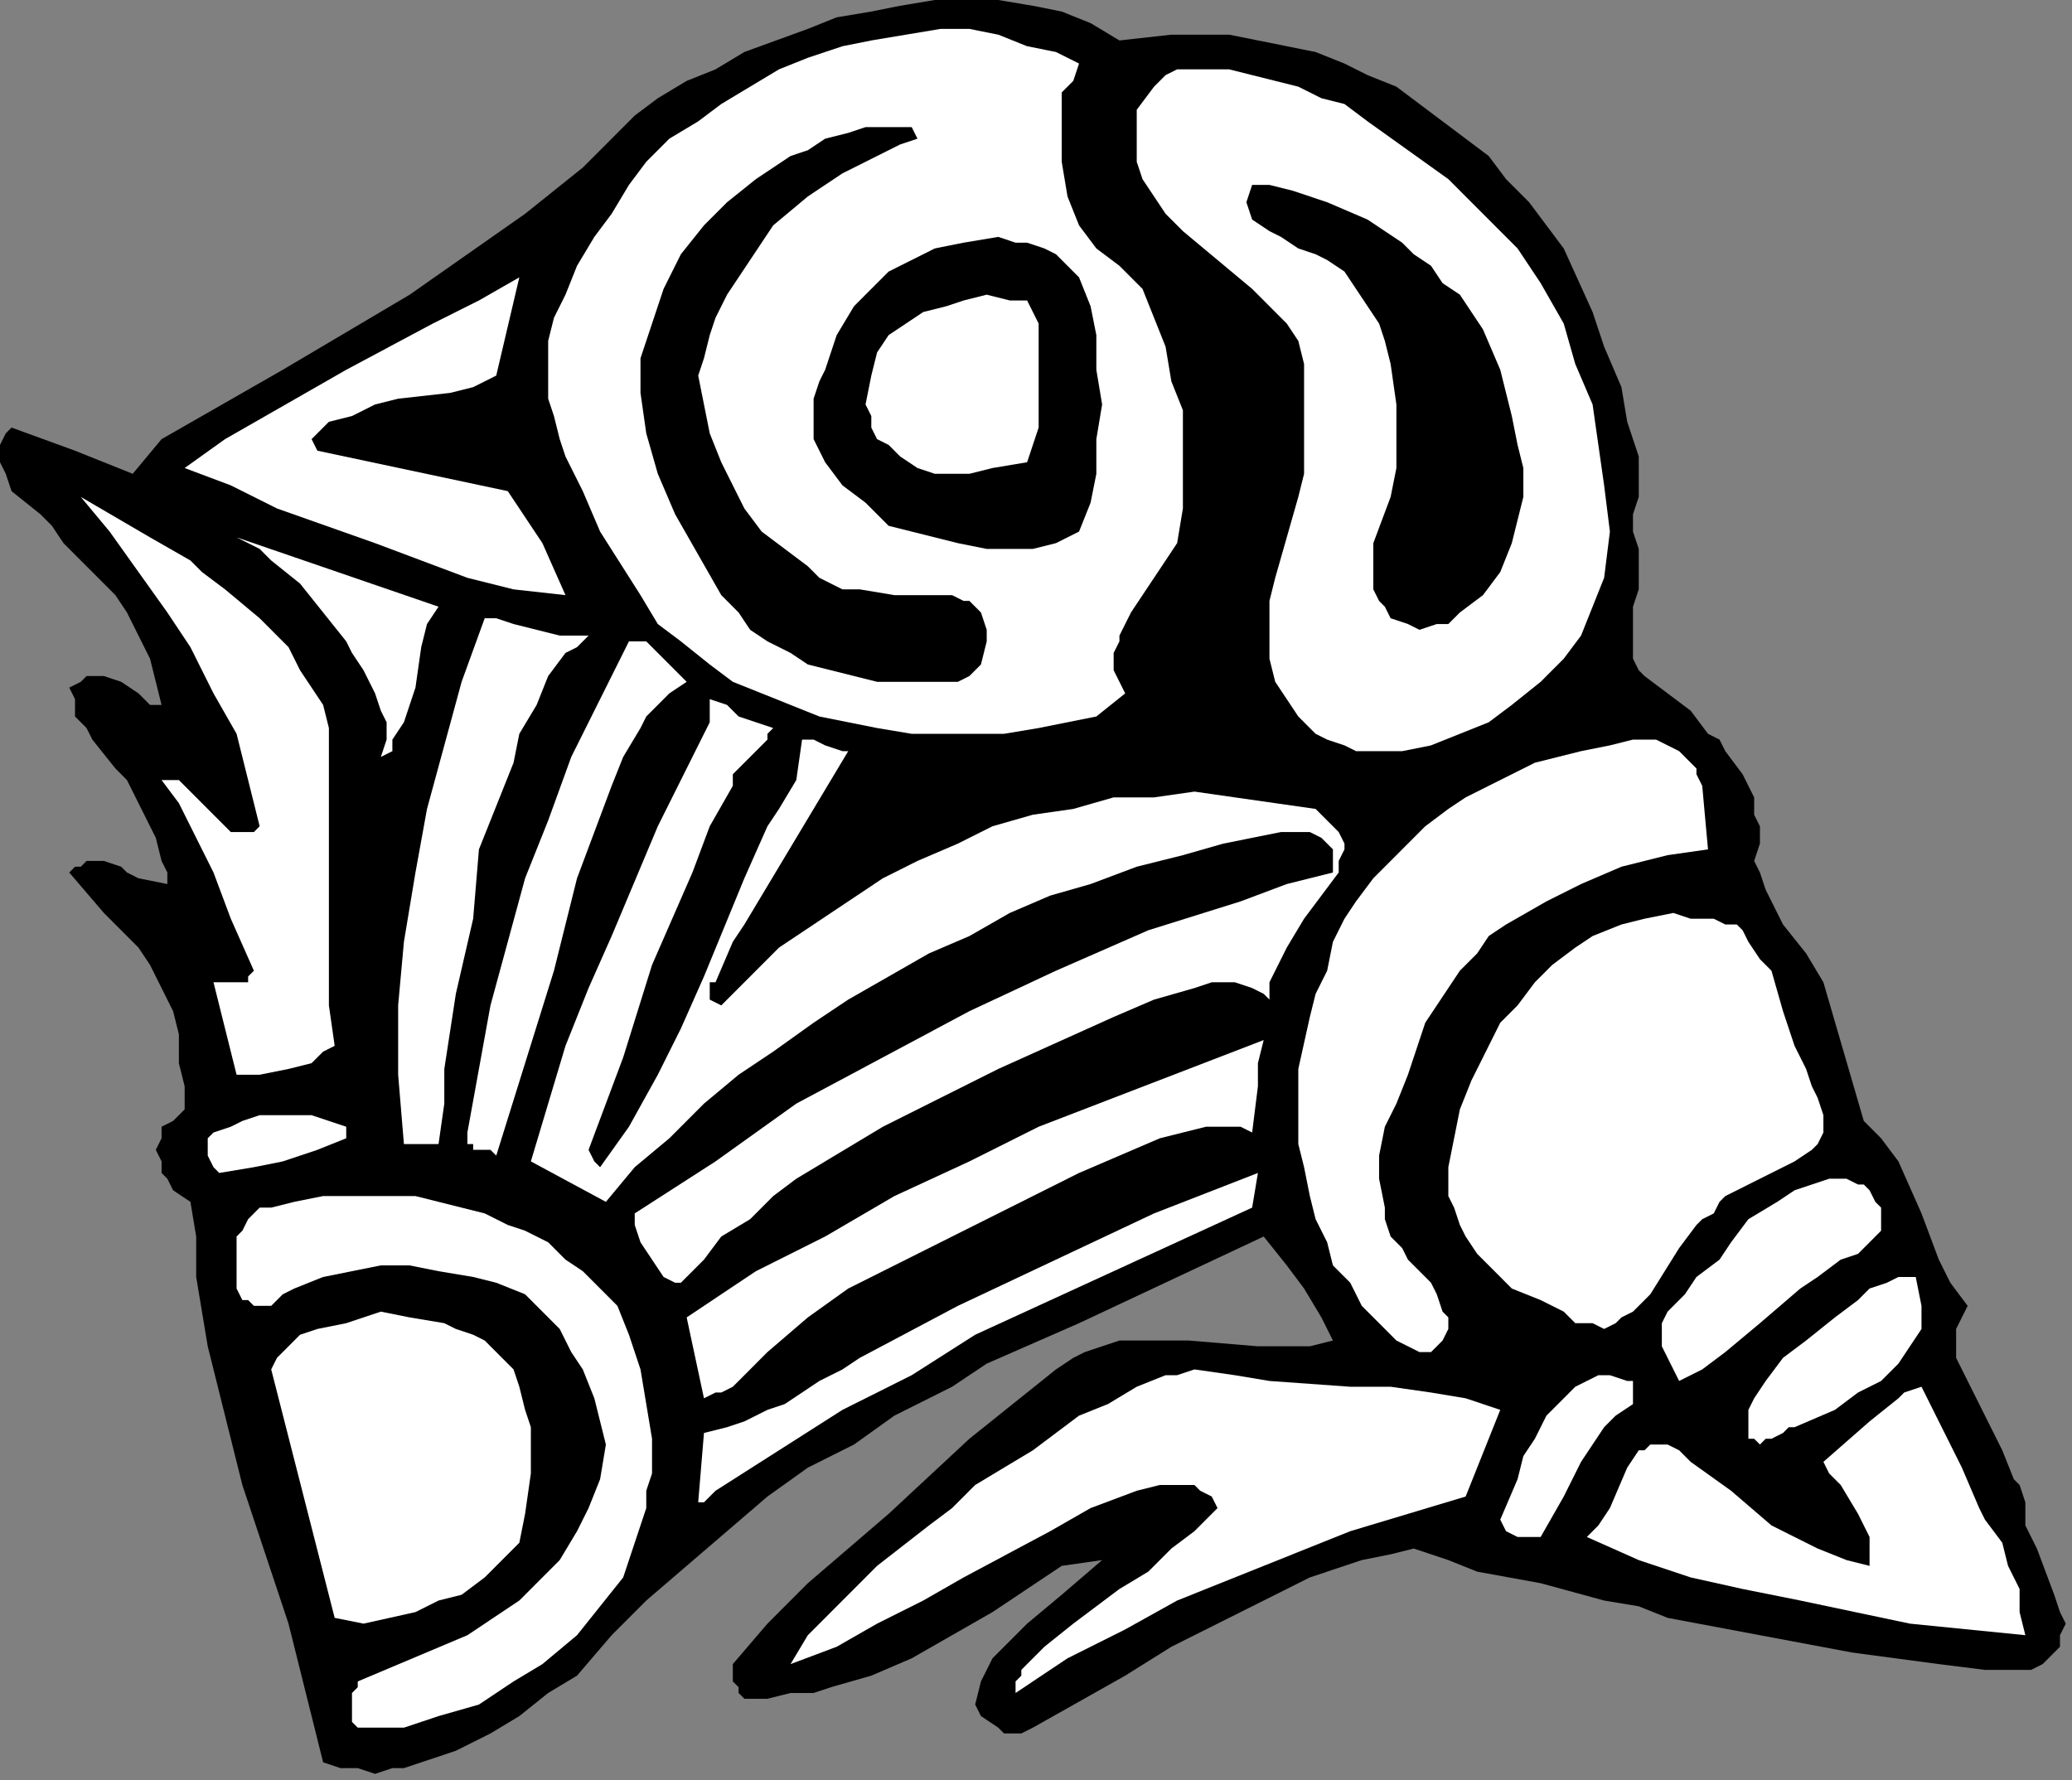<?xml version="1.0" encoding="UTF-8" standalone="no"?>
<svg
   xmlns:dc="http://purl.org/dc/elements/1.1/"
   xmlns:cc="http://creativecommons.org/ns#"
   xmlns:rdf="http://www.w3.org/1999/02/22-rdf-syntax-ns#"
   xmlns:svg="http://www.w3.org/2000/svg"
   xmlns="http://www.w3.org/2000/svg"
   xmlns:sodipodi="http://sodipodi.sourceforge.net/DTD/sodipodi-0.dtd"
   xmlns:inkscape="http://www.inkscape.org/namespaces/inkscape"
   version="1.0"
   width="75.953mm"
   height="65.264mm"
   id="svg58"
   sodipodi:docname="CC002124.WMF">
  <rect width="100%" height="100%" fill="#808080" stroke="none"/>
  <sodipodi:namedview
     pagecolor="#ffffff"
     bordercolor="#666666"
     borderopacity="1"
     objecttolerance="10"
     gridtolerance="10"
     guidetolerance="10"
     inkscape:pageopacity="0"
     inkscape:pageshadow="2"
     inkscape:window-width="640"
     inkscape:window-height="480"
     id="namedview60" />
  <defs
     id="defs6">
    <clipPath
       clipPathUnits="userSpaceOnUse"
       id="clipWmfPath1">
      <path
         d="M 0,0 L 287,0 L 287,246.6 L 0,246.6 z"
         id="path2" />
    </clipPath>
    <pattern
       id="WMFhbasepattern"
       patternUnits="userSpaceOnUse"
       width="6"
       height="6"
       x="0"
       y="0" />
  </defs>
  <path
     style="fill:#000000;fill-rule:nonzero;fill-opacity:1;stroke:none;"
     clip-path="url(#clipWmfPath1)"
     d="  M 162.287,4.804   L 166.284,4.804   L 170.281,4.804   L 174.279,5.605   L 178.276,6.405   L 182.273,7.206   L 186.27,8.807   L 189.468,10.408   L 193.465,12.01   L 196.663,14.412   L 199.861,16.814   L 203.059,19.216   L 206.256,21.618   L 208.655,24.82   L 211.852,28.023   L 214.251,31.225   L 216.649,34.428   L 220.646,43.235   L 222.245,48.039   L 224.643,53.644   L 225.443,58.447   L 226.242,60.849   L 227.042,63.251   L 227.042,68.856   L 226.242,71.258   L 226.242,73.66   L 227.042,76.062   L 227.042,79.264   L 227.042,81.666   L 226.242,84.068   L 226.242,86.47   L 226.242,88.872   L 226.242,91.274   L 227.042,92.875   L 227.841,93.676   L 234.237,98.48   L 236.635,101.682   L 238.234,102.483   L 239.033,104.084   L 241.432,107.287   L 243.031,110.49   L 243.031,112.892   L 243.83,114.493   L 243.83,116.895   L 243.031,119.297   L 243.83,120.898   L 244.63,123.3   L 247.028,128.104   L 250.226,132.107   L 252.624,136.11   L 258.22,155.326   L 260.618,157.728   L 263.017,160.931   L 266.214,168.136   L 268.613,174.542   L 270.212,177.744   L 272.61,180.947   L 271.811,182.548   L 271.011,184.149   L 271.011,186.551   L 271.011,188.153   L 272.61,191.355   L 274.209,194.558   L 277.407,200.963   L 279.006,204.966   L 279.805,205.767   L 280.604,208.169   L 280.604,209.77   L 280.604,211.371   L 282.203,214.574   L 284.602,220.979   L 285.401,223.381   L 286.201,224.982   L 285.401,226.584   L 285.401,228.185   L 284.602,228.986   L 283.003,230.587   L 281.404,231.388   L 275.008,231.388   L 268.613,230.587   L 256.621,228.986   L 243.83,226.584   L 231.039,224.182   L 227.042,222.581   L 222.245,221.78   L 213.451,219.378   L 204.657,217.777   L 200.66,216.175   L 195.864,214.574   L 192.666,215.375   L 188.669,216.175   L 181.474,218.577   L 175.078,221.78   L 168.682,224.982   L 162.287,228.185   L 155.891,232.188   L 143.1,239.394   L 141.501,240.195   L 139.903,240.195   L 139.103,240.195   L 138.304,239.394   L 135.905,237.793   L 135.106,236.192   L 135.905,232.989   L 137.504,229.786   L 139.903,227.384   L 142.301,224.982   L 147.097,220.979   L 152.694,216.175   L 147.097,216.976   L 137.504,223.381   L 131.908,226.584   L 126.312,229.786   L 120.716,232.188   L 115.12,233.79   L 112.721,234.59   L 109.524,234.59   L 106.326,235.391   L 103.128,235.391   L 102.329,234.59   L 102.329,233.79   L 101.529,232.989   L 101.529,230.587   L 106.326,224.982   L 111.922,219.378   L 123.114,209.77   L 134.306,199.362   L 146.298,189.754   L 148.696,188.153   L 150.295,187.352   L 152.694,186.551   L 155.092,185.751   L 157.49,185.751   L 159.889,185.751   L 164.685,185.751   L 174.279,186.551   L 179.075,186.551   L 181.474,186.551   L 184.671,185.751   L 183.072,182.548   L 180.674,178.545   L 178.276,175.342   L 175.078,171.339   L 149.496,183.349   L 136.705,188.953   L 131.908,192.156   L 123.914,196.159   L 118.318,200.162   L 111.922,203.365   L 106.326,207.368   L 100.73,212.172   L 95.134,216.976   L 89.538,221.78   L 84.741,226.584   L 79.944,232.188   L 75.947,234.59   L 71.95,237.793   L 67.953,240.195   L 63.156,242.597   L 58.359,244.198   L 55.961,244.999   L 54.362,244.999   L 51.964,245.799   L 49.565,244.999   L 47.167,244.999   L 44.769,244.198   L 42.37,234.59   L 39.972,224.982   L 33.577,205.767   L 31.178,196.159   L 28.78,186.551   L 27.981,181.747   L 27.181,176.944   L 27.181,171.339   L 26.382,166.535   L 23.983,164.934   L 23.184,163.332   L 22.384,162.532   L 22.384,160.931   L 21.585,159.329   L 22.384,157.728   L 22.384,156.127   L 23.983,155.326   L 25.582,153.725   L 25.582,152.123   L 25.582,150.522   L 24.783,147.319   L 24.783,144.918   L 24.783,143.316   L 23.983,140.114   L 22.384,136.911   L 20.786,133.708   L 19.187,131.306   L 14.39,126.503   L 9.593,120.898   L 10.393,120.097   L 11.192,120.097   L 11.992,119.297   L 12.791,119.297   L 14.39,119.297   L 16.788,120.097   L 17.588,120.898   L 19.187,121.699   L 23.184,122.499   L 23.184,120.898   L 22.384,119.297   L 21.585,116.094   L 19.986,112.892   L 18.387,109.689   L 17.588,108.088   L 15.989,106.486   L 12.791,102.483   L 11.992,100.882   L 10.393,99.281   L 10.393,96.879   L 9.593,95.277   L 11.192,94.477   L 11.992,93.676   L 12.791,93.676   L 14.39,93.676   L 16.788,94.477   L 19.187,96.078   L 19.986,96.879   L 20.786,97.679   L 22.384,97.679   L 21.585,94.477   L 20.786,91.274   L 19.187,88.071   L 17.588,84.869   L 15.989,82.467   L 13.591,80.065   L 11.192,77.663   L 8.794,75.261   L 7.195,72.859   L 5.596,71.258   L 1.599,68.055   L 0.799,65.653   L 0,64.052   L 0,62.451   L 0,61.65   L 0.799,60.049   L 1.599,59.248   L 10.393,62.451   L 14.39,64.052   L 18.387,65.653   L 22.384,60.849   L 39.173,51.242   L 56.76,40.833   L 64.755,35.229   L 72.749,29.624   L 80.744,23.219   L 87.939,16.013   L 91.136,13.611   L 95.134,11.209   L 99.131,9.608   L 103.128,7.206   L 111.922,4.003   L 115.919,2.402   L 120.716,1.601   L 124.713,0.801   L 129.51,0   L 134.306,0   L 138.304,0   L 143.1,0.801   L 147.097,1.601   L 151.095,3.203   L 155.092,5.605   L 162.287,4.804  z "
     id="path8" />
  <path
     style="fill:#ffffff;fill-rule:nonzero;fill-opacity:1;stroke:none;"
     clip-path="url(#clipWmfPath1)"
     d="  M 149.496,8.807   L 148.696,11.209   L 147.097,12.81   L 147.097,15.212   L 147.097,17.614   L 147.097,22.418   L 147.897,27.222   L 149.496,31.225   L 151.894,34.428   L 155.092,36.83   L 158.29,40.032   L 161.487,48.039   L 162.287,52.843   L 163.886,56.846   L 163.886,61.65   L 163.886,66.454   L 163.886,70.457   L 163.086,75.261   L 159.889,80.065   L 156.691,84.869   L 155.092,88.071   L 155.092,88.872   L 154.292,90.473   L 154.292,92.075   L 154.292,92.875   L 155.092,94.477   L 155.891,96.078   L 151.894,99.281   L 143.9,100.882   L 139.103,101.682   L 135.106,101.682   L 130.309,101.682   L 126.312,101.682   L 121.515,100.882   L 117.518,100.081   L 113.521,99.281   L 109.524,97.679   L 105.526,96.078   L 101.529,94.477   L 98.331,92.075   L 94.334,88.872   L 91.136,86.47   L 88.738,82.467   L 83.142,73.66   L 80.744,68.055   L 79.944,66.454   L 78.345,63.251   L 77.546,60.849   L 76.747,57.647   L 75.947,55.245   L 75.947,52.843   L 75.947,49.64   L 75.947,47.238   L 76.747,44.036   L 78.345,40.833   L 79.944,36.83   L 82.343,32.827   L 84.741,29.624   L 87.139,25.621   L 89.538,22.418   L 92.735,19.216   L 96.733,16.814   L 99.93,14.412   L 103.928,12.01   L 107.925,9.608   L 111.922,8.006   L 116.719,6.405   L 120.716,5.605   L 125.513,4.804   L 130.309,4.003   L 134.306,4.003   L 138.304,4.804   L 142.301,6.405   L 146.298,7.206   L 147.897,8.006   L 149.496,8.807  z "
     id="path10" />
  <path
     style="fill:#ffffff;fill-rule:nonzero;fill-opacity:1;stroke:none;"
     clip-path="url(#clipWmfPath1)"
     d="  M 210.253,34.428   L 213.451,39.232   L 216.649,44.836   L 218.248,50.441   L 220.646,56.045   L 221.446,61.65   L 222.245,67.255   L 223.045,73.66   L 222.245,80.065   L 220.646,84.068   L 219.047,88.071   L 216.649,91.274   L 213.451,94.477   L 209.454,97.679   L 206.256,100.081   L 202.259,101.682   L 198.262,103.284   L 194.265,104.084   L 191.866,104.084   L 190.267,104.084   L 187.869,104.084   L 186.27,103.284   L 183.872,102.483   L 182.273,101.682   L 179.875,99.281   L 178.276,96.879   L 176.677,94.477   L 175.877,91.274   L 175.877,88.872   L 175.877,85.669   L 175.877,83.268   L 176.677,80.065   L 178.276,74.46   L 179.875,68.856   L 180.674,65.653   L 180.674,63.251   L 180.674,60.049   L 180.674,57.647   L 180.674,53.644   L 180.674,50.441   L 179.875,47.238   L 178.276,44.836   L 175.877,42.434   L 173.479,40.032   L 168.682,36.029   L 163.886,32.026   L 161.487,29.624   L 159.889,27.222   L 158.29,24.82   L 157.49,22.418   L 157.49,18.415   L 157.49,16.814   L 157.49,15.212   L 159.889,12.01   L 161.487,10.408   L 163.086,9.608   L 166.284,9.608   L 170.281,9.608   L 173.479,10.408   L 176.677,11.209   L 179.875,12.01   L 183.072,13.611   L 186.27,14.412   L 189.468,16.814   L 195.064,20.817   L 200.66,24.82   L 210.253,34.428  z "
     id="path12" />
  <path
     style="fill:#000000;fill-rule:nonzero;fill-opacity:1;stroke:none;"
     clip-path="url(#clipWmfPath1)"
     d="  M 127.111,19.216   L 124.713,20.016   L 121.515,21.618   L 116.719,24.019   L 111.922,27.222   L 107.125,31.225   L 103.928,36.029   L 102.329,38.431   L 100.73,40.833   L 99.131,44.036   L 98.331,46.438   L 97.532,49.64   L 96.733,52.042   L 97.532,56.045   L 98.331,60.049   L 99.93,64.052   L 101.529,67.255   L 103.128,70.457   L 105.526,73.66   L 108.724,76.062   L 111.922,78.464   L 113.521,80.065   L 115.12,80.866   L 116.719,81.666   L 119.117,81.666   L 123.914,82.467   L 127.911,82.467   L 131.908,82.467   L 133.507,83.268   L 134.306,83.268   L 135.106,84.068   L 135.905,84.869   L 136.705,87.271   L 136.705,88.872   L 135.905,92.075   L 134.306,93.676   L 132.708,94.477   L 131.109,94.477   L 128.71,94.477   L 125.513,94.477   L 123.114,94.477   L 121.515,94.477   L 118.318,93.676   L 115.12,92.875   L 111.922,92.075   L 109.524,90.473   L 106.326,88.872   L 103.928,87.271   L 102.329,84.869   L 99.93,82.467   L 96.733,76.862   L 93.535,71.258   L 91.136,65.653   L 89.538,60.049   L 88.738,54.444   L 88.738,52.042   L 88.738,49.64   L 90.337,44.836   L 91.936,40.032   L 94.334,35.229   L 97.532,31.225   L 100.73,28.023   L 104.727,24.82   L 109.524,21.618   L 111.922,20.817   L 114.32,19.216   L 117.518,18.415   L 119.916,17.614   L 123.114,17.614   L 126.312,17.614   L 127.111,19.216  z "
     id="path14" />
  <path
     style="fill:#000000;fill-rule:nonzero;fill-opacity:1;stroke:none;"
     clip-path="url(#clipWmfPath1)"
     d="  M 207.855,51.242   L 209.454,57.647   L 210.253,61.65   L 211.053,64.853   L 211.053,68.856   L 210.253,72.058   L 209.454,75.261   L 207.855,79.264   L 205.457,82.467   L 202.259,84.869   L 200.66,86.47   L 199.061,86.47   L 196.663,87.271   L 195.064,86.47   L 192.666,85.669   L 191.866,84.068   L 191.067,83.268   L 190.267,81.666   L 190.267,80.065   L 190.267,78.464   L 190.267,75.261   L 192.666,68.856   L 193.465,64.853   L 193.465,64.052   L 193.465,61.65   L 193.465,56.045   L 192.666,50.441   L 191.866,47.238   L 191.067,44.836   L 189.468,42.434   L 187.869,40.032   L 186.27,37.631   L 183.872,36.029   L 182.273,35.229   L 179.875,34.428   L 177.476,32.827   L 175.877,32.026   L 173.479,30.425   L 172.68,28.023   L 173.479,25.621   L 175.877,25.621   L 179.075,26.421   L 183.872,28.023   L 189.468,30.425   L 194.265,33.627   L 195.864,35.229   L 198.262,36.83   L 199.861,39.232   L 202.259,40.833   L 203.858,43.235   L 205.457,45.637   L 207.855,51.242  z "
     id="path16" />
  <path
     style="fill:#000000;fill-rule:nonzero;fill-opacity:1;stroke:none;"
     clip-path="url(#clipWmfPath1)"
     d="  M 149.496,38.431   L 151.095,42.434   L 151.894,46.438   L 151.894,51.242   L 152.694,56.045   L 151.894,60.849   L 151.894,65.653   L 151.095,69.656   L 149.496,73.66   L 146.298,75.261   L 143.1,76.062   L 139.903,76.062   L 136.705,76.062   L 132.708,75.261   L 129.51,74.46   L 123.114,72.859   L 119.916,69.656   L 116.719,67.255   L 114.32,64.052   L 112.721,60.849   L 112.721,57.647   L 112.721,55.245   L 113.521,52.843   L 114.32,51.242   L 115.919,46.438   L 118.318,42.434   L 121.515,39.232   L 123.114,37.631   L 124.713,36.83   L 129.51,34.428   L 133.507,33.627   L 138.304,32.827   L 140.702,33.627   L 142.301,33.627   L 144.699,34.428   L 146.298,35.229   L 147.897,36.83   L 149.496,38.431  z "
     id="path18" />
  <path
     style="fill:#ffffff;fill-rule:nonzero;fill-opacity:1;stroke:none;"
     clip-path="url(#clipWmfPath1)"
     d="  M 68.752,52.042   L 65.554,53.644   L 62.357,54.444   L 55.162,55.245   L 51.964,56.045   L 48.766,57.647   L 45.568,58.447   L 43.17,60.849   L 43.969,62.451   L 70.351,68.055   L 75.148,75.261   L 78.345,82.467   L 71.15,81.666   L 64.755,80.065   L 58.359,77.663   L 51.964,75.261   L 38.373,70.457   L 31.978,67.255   L 25.582,64.853   L 31.178,60.849   L 36.774,57.647   L 47.967,51.242   L 59.958,44.836   L 66.354,41.634   L 71.95,38.431   L 68.752,52.042  z "
     id="path20" />
  <path
     style="fill:#ffffff;fill-rule:nonzero;fill-opacity:1;stroke:none;"
     clip-path="url(#clipWmfPath1)"
     d="  M 143.9,44.836   L 143.9,47.238   L 143.9,49.64   L 143.9,54.444   L 143.9,56.846   L 143.9,59.248   L 143.1,61.65   L 142.301,64.052   L 137.504,64.853   L 134.306,65.653   L 131.908,65.653   L 129.51,65.653   L 127.111,64.853   L 124.713,63.251   L 123.114,61.65   L 121.515,60.849   L 120.716,59.248   L 120.716,57.647   L 119.916,56.045   L 120.716,52.042   L 121.515,48.84   L 123.114,46.438   L 125.513,44.836   L 127.911,43.235   L 131.109,42.434   L 133.507,41.634   L 136.705,40.833   L 139.903,41.634   L 142.301,41.634   L 143.9,44.836  z "
     id="path22" />
  <path
     style="fill:#ffffff;fill-rule:nonzero;fill-opacity:1;stroke:none;"
     clip-path="url(#clipWmfPath1)"
     d="  M 45.568,100.882   L 45.568,112.091   L 45.568,123.3   L 45.568,133.708   L 45.568,139.313   L 46.368,144.918   L 44.769,145.718   L 43.17,147.319   L 39.972,148.12   L 35.975,148.921   L 32.777,148.921   L 29.579,136.11   L 30.379,136.11   L 32.777,136.11   L 33.577,136.11   L 34.376,136.11   L 34.376,135.31   L 35.175,134.509   L 31.978,127.303   L 29.579,120.898   L 26.382,114.493   L 24.783,111.29   L 22.384,108.088   L 23.983,108.088   L 24.783,108.088   L 26.382,109.689   L 27.981,111.29   L 29.579,112.892   L 31.178,114.493   L 31.978,115.294   L 32.777,115.294   L 33.577,115.294   L 34.376,115.294   L 35.175,115.294   L 35.975,114.493   L 34.376,108.088   L 32.777,101.682   L 29.579,96.078   L 26.382,89.673   L 23.184,84.869   L 19.187,79.264   L 15.189,73.66   L 11.192,68.856   L 20.786,74.46   L 26.382,77.663   L 27.981,79.264   L 31.178,81.666   L 35.975,85.669   L 38.373,88.071   L 39.972,89.673   L 41.571,92.875   L 43.17,95.277   L 44.769,97.679   L 45.568,100.882  z "
     id="path24" />
  <path
     style="fill:#ffffff;fill-rule:nonzero;fill-opacity:1;stroke:none;"
     clip-path="url(#clipWmfPath1)"
     d="  M 60.758,84.068   L 59.159,86.47   L 58.359,89.673   L 57.56,95.277   L 55.961,100.081   L 54.362,102.483   L 54.362,104.084   L 52.763,104.885   L 53.563,102.483   L 53.563,100.081   L 52.763,98.48   L 51.964,96.078   L 50.365,92.875   L 48.766,90.473   L 47.967,88.872   L 41.571,80.866   L 37.574,77.663   L 35.975,76.062   L 32.777,74.46   L 60.758,84.068  z "
     id="path26" />
  <path
     style="fill:#ffffff;fill-rule:nonzero;fill-opacity:1;stroke:none;"
     clip-path="url(#clipWmfPath1)"
     d="  M 81.543,88.071   L 79.944,89.673   L 78.345,90.473   L 75.947,93.676   L 74.348,97.679   L 71.95,101.682   L 71.15,105.686   L 69.552,109.689   L 66.354,117.695   L 65.554,127.303   L 63.156,137.712   L 61.557,148.12   L 61.557,152.924   L 60.758,158.529   L 55.961,158.529   L 55.162,148.921   L 55.162,139.313   L 55.961,130.506   L 57.56,120.898   L 59.159,112.091   L 61.557,103.284   L 63.955,94.477   L 67.153,85.669   L 68.752,85.669   L 71.15,86.47   L 74.348,87.271   L 77.546,88.071   L 79.944,88.071   L 81.543,88.071  z "
     id="path28" />
  <path
     style="fill:#ffffff;fill-rule:nonzero;fill-opacity:1;stroke:none;"
     clip-path="url(#clipWmfPath1)"
     d="  M 95.134,94.477   L 92.735,96.078   L 91.136,97.679   L 89.538,99.281   L 88.738,100.882   L 86.34,104.885   L 84.741,108.888   L 82.343,115.294   L 79.944,121.699   L 76.747,134.509   L 72.749,147.319   L 68.752,160.13   L 67.953,159.329   L 66.354,159.329   L 65.554,159.329   L 65.554,158.529   L 64.755,158.529   L 64.755,156.927   L 66.354,148.12   L 67.953,139.313   L 70.351,130.506   L 72.749,121.699   L 75.947,113.692   L 79.145,104.885   L 83.142,96.879   L 87.139,88.872   L 87.939,88.872   L 89.538,88.872   L 91.136,90.473   L 93.535,92.875   L 95.134,94.477  z "
     id="path30" />
  <path
     style="fill:#ffffff;fill-rule:nonzero;fill-opacity:1;stroke:none;"
     clip-path="url(#clipWmfPath1)"
     d="  M 107.125,100.882   L 106.326,101.682   L 106.326,102.483   L 103.928,104.885   L 102.329,106.486   L 101.529,107.287   L 101.529,108.888   L 98.331,114.493   L 95.933,120.898   L 90.337,133.708   L 86.34,146.519   L 81.543,159.329   L 82.343,160.931   L 83.142,161.731   L 87.139,156.127   L 91.136,148.921   L 94.334,142.516   L 97.532,135.31   L 103.128,121.699   L 106.326,114.493   L 107.925,112.091   L 110.323,108.088   L 111.123,102.483   L 112.721,102.483   L 114.32,103.284   L 116.719,104.084   L 117.518,104.084   L 107.925,120.097   L 103.128,128.104   L 101.529,130.506   L 99.131,136.11   L 98.331,136.11   L 98.331,136.911   L 98.331,138.512   L 99.93,139.313   L 103.928,135.31   L 107.925,131.306   L 112.721,128.104   L 117.518,124.901   L 122.315,121.699   L 127.111,119.297   L 132.708,116.895   L 137.504,114.493   L 143.1,112.892   L 148.696,112.091   L 154.292,110.49   L 159.889,110.49   L 165.485,109.689   L 171.081,110.49   L 176.677,111.29   L 182.273,112.091   L 183.872,113.692   L 185.471,115.294   L 186.27,116.895   L 186.27,117.695   L 185.471,119.297   L 185.471,120.898   L 183.072,124.101   L 180.674,127.303   L 178.276,131.306   L 177.476,132.908   L 176.677,134.509   L 175.877,136.11   L 175.877,138.512   L 175.078,137.712   L 173.479,136.911   L 171.081,136.11   L 167.883,136.11   L 165.485,136.911   L 159.889,138.512   L 154.292,140.914   L 138.304,148.12   L 130.309,152.123   L 122.315,156.127   L 118.318,158.529   L 114.32,160.931   L 110.323,163.332   L 107.125,165.734   L 103.928,168.937   L 99.93,171.339   L 97.532,174.542   L 94.334,177.744   L 93.535,177.744   L 91.936,176.944   L 90.337,174.542   L 88.738,172.14   L 87.939,169.738   L 87.939,168.136   L 99.131,160.931   L 104.727,156.927   L 110.323,152.924   L 122.315,146.519   L 134.306,140.114   L 146.298,134.509   L 159.089,128.905   L 171.88,124.901   L 178.276,122.499   L 184.671,120.898   L 184.671,120.097   L 184.671,119.297   L 184.671,117.695   L 183.072,116.094   L 181.474,115.294   L 179.875,115.294   L 177.476,115.294   L 173.479,116.094   L 169.482,116.895   L 163.886,118.496   L 157.49,120.097   L 151.095,122.499   L 145.499,124.101   L 139.903,126.503   L 134.306,129.705   L 128.71,132.107   L 123.114,135.31   L 117.518,138.512   L 112.721,141.715   L 107.125,145.718   L 102.329,148.921   L 97.532,152.924   L 92.735,157.728   L 87.939,161.731   L 83.942,166.535   L 73.549,160.931   L 75.947,152.924   L 78.345,144.918   L 81.543,136.911   L 84.741,129.705   L 91.136,114.493   L 98.331,100.081   L 98.331,96.879   L 100.73,97.679   L 102.329,99.281   L 104.727,100.081   L 107.125,100.882  z "
     id="path32" />
  <path
     style="fill:#ffffff;fill-rule:nonzero;fill-opacity:1;stroke:none;"
     clip-path="url(#clipWmfPath1)"
     d="  M 235.836,108.888   L 236.635,117.695   L 231.039,118.496   L 224.643,120.097   L 219.047,122.499   L 214.251,124.901   L 208.655,128.104   L 206.256,129.705   L 204.657,132.107   L 202.259,134.509   L 200.66,136.911   L 199.061,139.313   L 197.462,141.715   L 195.064,148.921   L 193.465,152.924   L 191.866,156.127   L 191.067,160.13   L 191.067,163.332   L 191.866,167.336   L 191.866,168.937   L 192.666,171.339   L 194.265,172.94   L 195.064,174.542   L 198.262,177.744   L 199.061,179.345   L 199.861,181.747   L 200.66,182.548   L 200.66,184.149   L 199.861,185.751   L 199.061,186.551   L 198.262,187.352   L 196.663,187.352   L 195.064,186.551   L 193.465,185.751   L 191.067,183.349   L 188.669,180.947   L 187.07,177.744   L 184.671,175.342   L 183.872,172.14   L 182.273,168.937   L 181.474,165.734   L 180.674,161.731   L 179.875,158.529   L 179.875,155.326   L 179.875,151.323   L 179.875,148.12   L 181.474,140.914   L 182.273,137.712   L 183.872,134.509   L 184.671,130.506   L 186.27,127.303   L 187.869,124.901   L 190.267,121.699   L 192.666,119.297   L 195.064,116.895   L 197.462,114.493   L 200.66,112.091   L 203.059,110.49   L 206.256,108.888   L 212.652,105.686   L 219.047,104.084   L 223.045,103.284   L 226.242,102.483   L 227.841,102.483   L 229.44,102.483   L 231.039,103.284   L 232.638,104.084   L 233.437,104.885   L 235.036,106.486   L 235.036,107.287   L 235.836,108.888  z "
     id="path34" />
  <path
     style="fill:#ffffff;fill-rule:nonzero;fill-opacity:1;stroke:none;"
     clip-path="url(#clipWmfPath1)"
     d="  M 242.231,130.506   L 243.83,132.908   L 245.429,134.509   L 247.028,140.114   L 248.627,144.918   L 250.226,148.12   L 251.025,150.522   L 251.825,152.123   L 252.624,154.525   L 252.624,156.127   L 252.624,156.927   L 251.825,158.529   L 251.025,159.329   L 248.627,160.931   L 242.231,164.133   L 239.033,165.734   L 238.234,166.535   L 237.435,168.136   L 235.836,168.937   L 235.036,169.738   L 232.638,172.94   L 228.641,179.345   L 227.042,180.947   L 226.242,181.747   L 224.643,182.548   L 223.844,183.349   L 222.245,184.149   L 220.646,183.349   L 218.248,183.349   L 216.649,181.747   L 213.451,180.146   L 209.454,178.545   L 207.056,176.143   L 204.657,173.741   L 203.059,171.339   L 202.259,169.738   L 201.46,167.336   L 200.66,165.734   L 200.66,161.731   L 201.46,157.728   L 202.259,153.725   L 203.858,149.721   L 207.855,141.715   L 210.253,139.313   L 212.652,136.11   L 215.05,133.708   L 218.248,131.306   L 220.646,129.705   L 224.643,128.104   L 227.841,127.303   L 231.838,126.503   L 234.237,127.303   L 237.435,127.303   L 239.033,128.104   L 240.632,128.104   L 241.432,128.905   L 242.231,130.506  z "
     id="path36" />
  <path
     style="fill:#ffffff;fill-rule:nonzero;fill-opacity:1;stroke:none;"
     clip-path="url(#clipWmfPath1)"
     d="  M 175.078,144.117   L 174.279,147.319   L 174.279,150.522   L 173.479,156.927   L 171.88,156.127   L 170.281,156.127   L 167.084,156.127   L 163.886,156.927   L 160.688,157.728   L 155.092,160.13   L 149.496,162.532   L 136.705,168.937   L 130.309,172.14   L 123.914,175.342   L 117.518,178.545   L 111.922,182.548   L 106.326,187.352   L 103.928,189.754   L 101.529,192.156   L 99.93,192.956   L 99.131,192.956   L 97.532,193.757   L 95.134,182.548   L 104.727,176.143   L 114.32,171.339   L 123.914,165.734   L 134.306,160.931   L 143.9,156.127   L 154.292,152.123   L 164.685,148.12   L 175.078,144.117  z "
     id="path38" />
  <path
     style="fill:#ffffff;fill-rule:nonzero;fill-opacity:1;stroke:none;"
     clip-path="url(#clipWmfPath1)"
     d="  M 47.967,157.728   L 43.969,159.329   L 39.173,160.931   L 35.175,161.731   L 30.379,162.532   L 29.579,161.731   L 28.78,160.13   L 28.78,159.329   L 28.78,158.529   L 28.78,157.728   L 29.579,156.927   L 31.978,156.127   L 33.577,155.326   L 35.975,154.525   L 38.373,154.525   L 41.571,154.525   L 43.17,154.525   L 45.568,155.326   L 47.967,156.127   L 47.967,157.728  z "
     id="path40" />
  <path
     style="fill:#ffffff;fill-rule:nonzero;fill-opacity:1;stroke:none;"
     clip-path="url(#clipWmfPath1)"
     d="  M 173.479,167.336   L 154.292,176.143   L 135.106,184.95   L 126.312,190.555   L 116.719,195.358   L 107.925,200.963   L 99.131,206.568   L 98.331,207.368   L 97.532,208.169   L 96.733,208.169   L 97.532,198.561   L 100.73,197.76   L 103.128,196.96   L 106.326,195.358   L 108.724,194.558   L 113.521,191.355   L 116.719,189.754   L 119.117,188.153   L 132.708,180.947   L 146.298,174.542   L 159.889,168.136   L 174.279,162.532   L 173.479,167.336  z "
     id="path42" />
  <path
     style="fill:#ffffff;fill-rule:nonzero;fill-opacity:1;stroke:none;"
     clip-path="url(#clipWmfPath1)"
     d="  M 259.819,166.535   L 260.618,167.336   L 260.618,168.937   L 260.618,170.538   L 259.819,171.339   L 257.421,173.741   L 255.022,174.542   L 251.825,176.944   L 249.426,178.545   L 243.83,183.349   L 239.033,187.352   L 235.836,189.754   L 232.638,191.355   L 231.838,189.754   L 231.039,188.153   L 230.24,186.551   L 230.24,184.95   L 230.24,183.349   L 231.039,181.747   L 233.437,179.345   L 235.036,176.944   L 238.234,174.542   L 239.833,172.14   L 242.231,168.937   L 246.228,166.535   L 248.627,164.934   L 251.025,164.133   L 253.423,163.332   L 255.022,163.332   L 255.822,163.332   L 257.421,164.133   L 258.22,164.133   L 259.019,164.934   L 259.819,166.535  z "
     id="path44" />
  <path
     style="fill:#ffffff;fill-rule:nonzero;fill-opacity:1;stroke:none;"
     clip-path="url(#clipWmfPath1)"
     d="  M 85.54,180.947   L 87.139,184.95   L 88.738,189.754   L 89.538,194.558   L 90.337,199.362   L 90.337,204.166   L 89.538,206.568   L 89.538,208.969   L 87.939,213.773   L 86.34,218.577   L 83.142,222.581   L 79.944,226.584   L 75.148,230.587   L 71.15,232.989   L 66.354,236.192   L 60.758,237.793   L 58.359,238.594   L 55.961,239.394   L 50.365,239.394   L 49.565,239.394   L 48.766,238.594   L 48.766,236.992   L 48.766,234.59   L 49.565,233.79   L 49.565,232.989   L 64.755,226.584   L 71.95,221.78   L 75.148,218.577   L 77.546,216.175   L 79.944,212.172   L 81.543,208.969   L 83.142,204.966   L 83.942,200.162   L 83.142,196.96   L 82.343,193.757   L 80.744,189.754   L 79.145,187.352   L 77.546,184.149   L 75.148,181.747   L 72.749,179.345   L 68.752,177.744   L 65.554,176.944   L 60.758,176.143   L 56.76,175.342   L 52.763,175.342   L 48.766,176.143   L 44.769,176.944   L 40.772,178.545   L 39.173,179.345   L 37.574,180.947   L 35.975,180.947   L 35.175,180.947   L 34.376,180.146   L 33.577,180.146   L 32.777,178.545   L 32.777,176.143   L 32.777,174.542   L 32.777,172.94   L 32.777,171.339   L 33.577,170.538   L 34.376,168.937   L 35.175,168.136   L 35.975,167.336   L 37.574,167.336   L 40.772,166.535   L 44.769,165.734   L 47.967,165.734   L 51.164,165.734   L 54.362,165.734   L 57.56,165.734   L 60.758,166.535   L 63.955,167.336   L 67.153,168.136   L 70.351,169.738   L 72.749,170.538   L 75.947,172.14   L 78.345,174.542   L 80.744,176.143   L 83.142,178.545   L 85.54,180.947  z "
     id="path46" />
  <path
     style="fill:#ffffff;fill-rule:nonzero;fill-opacity:1;stroke:none;"
     clip-path="url(#clipWmfPath1)"
     d="  M 266.214,180.947   L 266.214,184.149   L 264.616,186.551   L 263.017,188.953   L 260.618,191.355   L 257.421,192.956   L 254.223,195.358   L 248.627,197.76   L 247.827,197.76   L 247.028,198.561   L 245.429,199.362   L 244.63,199.362   L 243.83,200.162   L 243.031,199.362   L 242.231,199.362   L 242.231,196.96   L 242.231,195.358   L 243.031,193.757   L 244.63,191.355   L 247.028,188.153   L 250.226,185.751   L 254.223,182.548   L 257.421,180.146   L 259.019,178.545   L 261.418,177.744   L 263.017,176.944   L 265.415,176.944   L 266.214,180.947  z "
     id="path48" />
  <path
     style="fill:#ffffff;fill-rule:nonzero;fill-opacity:1;stroke:none;"
     clip-path="url(#clipWmfPath1)"
     d="  M 68.752,187.352   L 71.15,189.754   L 71.95,192.156   L 72.749,195.358   L 73.549,197.76   L 73.549,200.963   L 73.549,204.166   L 72.749,209.77   L 71.95,213.773   L 69.552,216.175   L 67.153,218.577   L 63.955,220.979   L 60.758,221.78   L 57.56,223.381   L 50.365,224.982   L 46.368,224.182   L 37.574,189.754   L 38.373,188.153   L 39.972,186.551   L 41.571,184.95   L 43.969,184.149   L 47.967,183.349   L 52.763,181.747   L 56.76,182.548   L 61.557,183.349   L 63.156,184.149   L 65.554,184.95   L 67.153,185.751   L 68.752,187.352  z "
     id="path50" />
  <path
     style="fill:#ffffff;fill-rule:nonzero;fill-opacity:1;stroke:none;"
     clip-path="url(#clipWmfPath1)"
     d="  M 207.855,195.358   L 203.059,207.368   L 195.064,209.77   L 187.07,212.172   L 179.075,215.375   L 171.081,218.577   L 163.086,221.78   L 155.891,225.783   L 147.897,229.786   L 140.702,234.59   L 140.702,234.59   L 140.702,233.79   L 140.702,232.989   L 141.501,232.188   L 141.501,231.388   L 144.699,228.185   L 148.696,224.982   L 155.092,220.179   L 159.089,217.777   L 162.287,214.574   L 165.485,212.172   L 168.682,208.969   L 167.883,207.368   L 166.284,206.568   L 165.485,205.767   L 163.886,205.767   L 160.688,205.767   L 157.49,206.568   L 151.095,208.969   L 145.499,212.172   L 133.507,218.577   L 127.911,221.78   L 121.515,224.982   L 115.919,228.185   L 109.524,230.587   L 111.922,226.584   L 115.12,223.381   L 118.318,220.179   L 121.515,216.976   L 128.71,211.371   L 131.908,208.969   L 135.106,205.767   L 139.103,203.365   L 143.1,200.963   L 149.496,196.159   L 153.493,194.558   L 157.49,192.156   L 161.487,190.555   L 163.086,190.555   L 165.485,189.754   L 171.081,190.555   L 175.877,191.355   L 187.07,192.156   L 192.666,192.156   L 198.262,192.956   L 203.059,193.757   L 207.855,195.358  z "
     id="path52" />
  <path
     style="fill:#ffffff;fill-rule:nonzero;fill-opacity:1;stroke:none;"
     clip-path="url(#clipWmfPath1)"
     d="  M 226.242,194.558   L 223.844,196.159   L 222.245,197.76   L 219.047,202.564   L 216.649,207.368   L 213.451,212.973   L 212.652,212.973   L 211.852,212.973   L 210.253,212.973   L 208.655,212.172   L 207.855,210.571   L 210.253,204.966   L 211.053,201.764   L 212.652,199.362   L 214.251,196.159   L 215.85,194.558   L 218.248,192.156   L 221.446,190.555   L 222.245,190.555   L 223.045,190.555   L 225.443,191.355   L 226.242,191.355   L 226.242,192.156   L 226.242,192.956   L 226.242,194.558  z "
     id="path54" />
  <path
     style="fill:#ffffff;fill-rule:nonzero;fill-opacity:1;stroke:none;"
     clip-path="url(#clipWmfPath1)"
     d="  M 266.214,192.156   L 271.811,203.365   L 274.209,208.969   L 275.008,210.571   L 277.407,213.773   L 278.206,216.976   L 279.805,220.179   L 279.805,223.381   L 280.604,226.584   L 264.616,224.982   L 249.426,221.78   L 241.432,220.179   L 234.237,218.577   L 227.042,216.175   L 219.847,212.973   L 220.646,212.172   L 221.446,211.371   L 223.045,208.969   L 225.443,203.365   L 227.042,200.963   L 227.841,200.963   L 228.641,200.162   L 230.24,200.162   L 231.039,200.162   L 232.638,200.963   L 234.237,202.564   L 239.833,206.568   L 245.429,211.371   L 248.627,212.973   L 251.825,214.574   L 255.822,216.175   L 259.019,216.976   L 259.019,215.375   L 259.019,212.973   L 258.22,211.371   L 257.421,209.77   L 255.022,205.767   L 253.423,204.166   L 252.624,202.564   L 259.019,196.96   L 263.017,193.757   L 263.816,192.956   L 266.214,192.156  z "
     id="path56" />
</svg>

